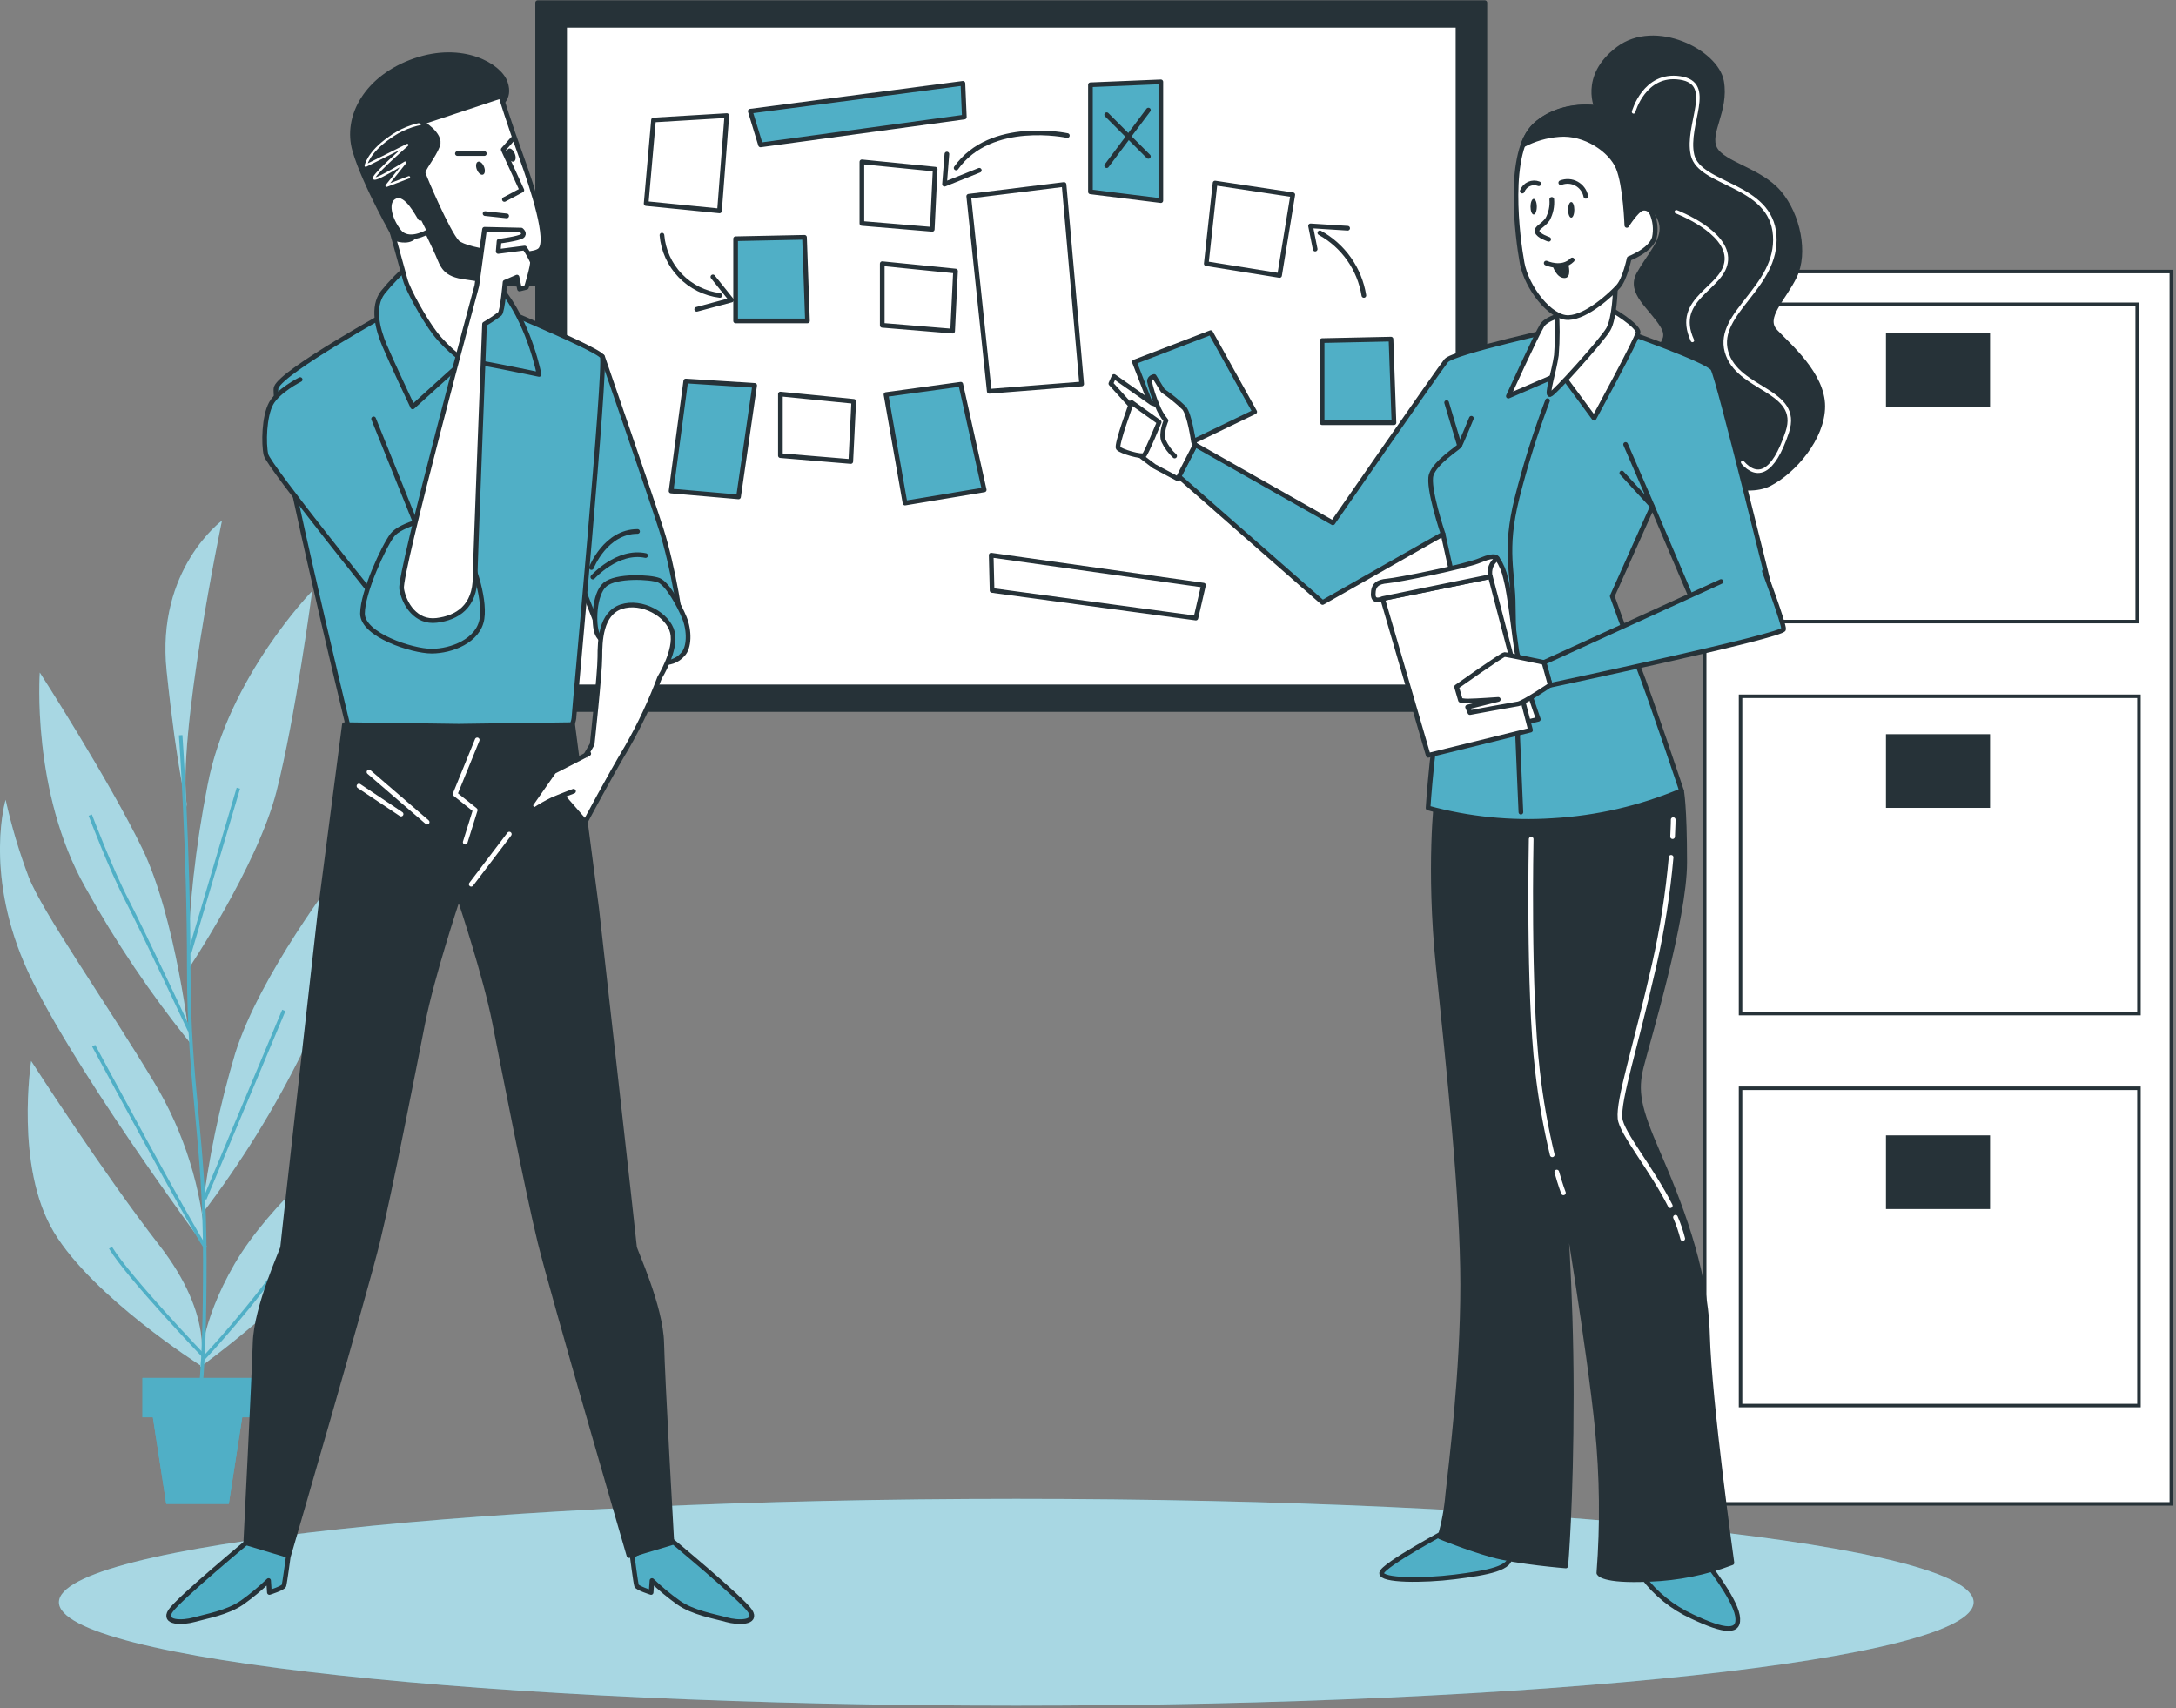<svg width="465" height="365" viewBox="0 0 465 365" fill="none" xmlns="http://www.w3.org/2000/svg">
<rect x="0" y="0" width="465" height="365" fill="#808080" stroke="none"/>
<path d="M217.174 364.433C330.16 364.433 421.753 354.541 421.753 342.339C421.753 330.138 330.16 320.246 217.174 320.246C104.188 320.246 12.595 330.138 12.595 342.339C12.595 354.541 104.188 364.433 217.174 364.433Z" fill="#50AFC6"/>
<path opacity="0.5" d="M217.174 364.433C330.16 364.433 421.753 354.541 421.753 342.339C421.753 330.138 330.16 320.246 217.174 320.246C104.188 320.246 12.595 330.138 12.595 342.339C12.595 354.541 104.188 364.433 217.174 364.433Z" fill="white"/>
<path d="M464 58.017H364.28V321.316H464V58.017Z" fill="white" stroke="#263238" stroke-width="0.75" stroke-miterlimit="10"/>
<path d="M456.71 65.013H371.57V132.81H456.71V65.013Z" stroke="#263238" stroke-width="0.75" stroke-miterlimit="10"/>
<path d="M457.086 148.766H371.946V216.563H457.086V148.766Z" stroke="#263238" stroke-width="0.75" stroke-miterlimit="10"/>
<path d="M457.086 232.519H371.946V300.316H457.086V232.519Z" stroke="#263238" stroke-width="0.75" stroke-miterlimit="10"/>
<path d="M425.269 71.139H403.022V86.883H425.269V71.139Z" fill="#263238"/>
<path d="M425.269 156.867H403.022V172.611H425.269V156.867Z" fill="#263238"/>
<path d="M425.269 242.584H403.022V258.328H425.269V242.584Z" fill="#263238"/>
<path d="M317.306 0.567H114.891V151.6H317.306V0.567Z" fill="#263238" stroke="#263238" stroke-linecap="round" stroke-linejoin="round"/>
<path d="M311.568 5.4H120.652V146.755H311.568V5.4Z" fill="white" stroke="#263238" stroke-linecap="round" stroke-linejoin="round"/>
<path d="M139.653 25.635L138.077 43.496L153.751 45.06L155.315 24.695L139.653 25.635Z" fill="white" stroke="#263238" stroke-linecap="round" stroke-linejoin="round"/>
<path d="M188.531 56.336V69.505L203.57 70.751L204.193 57.911L188.531 56.336Z" fill="white" stroke="#263238" stroke-linecap="round" stroke-linejoin="round"/>
<path d="M184.181 34.583V47.74L199.219 48.999L199.843 36.147L184.181 34.583Z" fill="white" stroke="#263238" stroke-linecap="round" stroke-linejoin="round"/>
<path d="M166.767 84.191V97.348L181.806 98.606L182.441 85.754L166.767 84.191Z" fill="white" stroke="#263238" stroke-linecap="round" stroke-linejoin="round"/>
<path d="M160.324 23.754L205.769 17.804L206.074 25.012L162.522 30.962L160.324 23.754Z" fill="#50AFC6" stroke="#263238" stroke-linecap="round" stroke-linejoin="round"/>
<path d="M211.812 118.618L257.175 125.026L255.552 132.058L212 126.155L211.812 118.618Z" fill="white" stroke="#263238" stroke-linecap="round" stroke-linejoin="round"/>
<path d="M157.196 51.009V68.564H172.552L171.917 50.703L157.196 51.009Z" fill="#50AFC6" stroke="#263238" stroke-linecap="round" stroke-linejoin="round"/>
<path d="M282.525 72.773V90.316H297.881L297.247 72.456L282.525 72.773Z" fill="#50AFC6" stroke="#263238" stroke-linecap="round" stroke-linejoin="round"/>
<path d="M233.024 18.11V40.991L248.063 42.861V17.487L233.024 18.11Z" fill="#50AFC6" stroke="#263238" stroke-linecap="round" stroke-linejoin="round"/>
<path d="M276.259 41.614L259.656 39.11L257.775 56.336L273.437 58.852L276.259 41.614Z" fill="white" stroke="#263238" stroke-linecap="round" stroke-linejoin="round"/>
<path d="M242.419 77.335L249.944 96.76L268.122 87.988L258.715 71.069L242.419 77.335Z" fill="#50AFC6" stroke="#263238" stroke-linecap="round" stroke-linejoin="round"/>
<path d="M207.015 41.932L211.401 83.603L231.143 82.039L227.38 39.416L207.015 41.932Z" fill="white" stroke="#263238" stroke-linecap="round" stroke-linejoin="round"/>
<path d="M146.543 81.404L143.404 104.908L157.819 106.166L161.264 82.344L146.543 81.404Z" fill="#50AFC6" stroke="#263238" stroke-linecap="round" stroke-linejoin="round"/>
<path d="M205.31 82.098L189.331 84.296L193.399 107.483L210.319 104.662L205.31 82.098Z" fill="#50AFC6" stroke="#263238" stroke-linecap="round" stroke-linejoin="round"/>
<path d="M291.45 63.12C291.003 60.323 289.923 57.665 288.293 55.348C286.663 53.031 284.525 51.117 282.043 49.751" stroke="#263238" stroke-linecap="round" stroke-linejoin="round"/>
<path d="M281.044 53.22L280.056 48.258L287.981 48.764" stroke="#263238" stroke-linecap="round" stroke-linejoin="round"/>
<path d="M245.405 23.519L236.493 35.395" stroke="#263238" stroke-linecap="round" stroke-linejoin="round"/>
<path d="M236.493 24.507L245.405 33.419" stroke="#263238" stroke-linecap="round" stroke-linejoin="round"/>
<path d="M141.452 50.245C141.724 53.486 143.104 56.535 145.358 58.88C147.613 61.224 150.605 62.721 153.833 63.12" stroke="#263238" stroke-linecap="round" stroke-linejoin="round"/>
<path d="M152.34 59.158L156.302 64.108L148.883 66.083" stroke="#263238" stroke-linecap="round" stroke-linejoin="round"/>
<path d="M228.086 28.963C228.086 28.963 211.742 25.435 204.323 35.888" stroke="#263238" stroke-linecap="round" stroke-linejoin="round"/>
<path d="M202.347 32.913L201.841 39.357L209.272 36.382" stroke="#263238" stroke-linecap="round" stroke-linejoin="round"/>
<path d="M73.678 244.265C73.678 244.265 57.805 256.87 50.162 270.004C42.519 283.137 42.801 292.05 42.801 292.05C42.801 292.05 65.142 276.024 70.268 265.206C73.329 258.678 74.509 251.427 73.678 244.265Z" fill="#50AFC6"/>
<path d="M6.657 226.687C6.657 226.687 3.13 249.321 11.513 263.255C19.897 277.188 42.755 291.686 42.755 291.686C42.755 291.686 46.059 281.515 34.042 266.065C22.025 250.615 6.657 226.687 6.657 226.687Z" fill="#50AFC6"/>
<path d="M43.942 266.594C43.17 254.088 39.387 241.954 32.913 231.226C22.096 213.271 9.15 195.081 6.105 187.344C4.08 181.981 2.442 176.48 1.201 170.883C1.201 170.883 -3.302 185.816 5.129 205.675C13.559 225.535 43.942 266.594 43.942 266.594Z" fill="#50AFC6"/>
<path d="M43.107 259.433C51.416 248.564 58.647 236.912 64.695 224.641C73.502 206.075 72.103 186.803 72.103 186.803C72.103 186.803 55.547 208.262 50.28 225.005C46.911 236.256 44.512 247.774 43.107 259.433Z" fill="#50AFC6"/>
<path d="M40.603 222.795C40.603 222.795 37.593 196.128 30.409 181.324C23.224 166.521 8.503 143.698 8.503 143.698C8.503 143.698 6.657 169.202 18.262 189.637C24.75 201.307 32.224 212.4 40.603 222.795Z" fill="#50AFC6"/>
<path d="M40.003 207.415C40.003 207.415 54.959 185.134 59.051 169.201C63.143 153.269 66.706 126.296 66.706 126.296C66.706 126.296 48.763 144.662 44.365 167.72C41.785 180.804 40.326 194.084 40.003 207.415Z" fill="#50AFC6"/>
<path d="M47.434 111.234C47.434 111.234 33.324 121.605 35.605 143.345C37.886 165.086 39.956 172.423 39.956 172.423C37.745 157.549 47.434 111.234 47.434 111.234Z" fill="#50AFC6"/>
<g opacity="0.5">
<path d="M73.678 244.265C73.678 244.265 57.805 256.87 50.162 270.004C42.519 283.137 42.801 292.05 42.801 292.05C42.801 292.05 65.142 276.024 70.268 265.206C73.329 258.678 74.509 251.427 73.678 244.265Z" fill="white"/>
<path d="M6.657 226.687C6.657 226.687 3.13 249.321 11.513 263.255C19.897 277.188 42.755 291.686 42.755 291.686C42.755 291.686 46.059 281.515 34.042 266.065C22.025 250.615 6.657 226.687 6.657 226.687Z" fill="white"/>
<path d="M43.942 266.594C43.17 254.088 39.387 241.954 32.913 231.226C22.096 213.271 9.15 195.081 6.105 187.344C4.08 181.981 2.442 176.48 1.201 170.883C1.201 170.883 -3.302 185.816 5.129 205.675C13.559 225.535 43.942 266.594 43.942 266.594Z" fill="white"/>
<path d="M43.107 259.433C51.416 248.564 58.647 236.912 64.695 224.641C73.502 206.075 72.103 186.803 72.103 186.803C72.103 186.803 55.547 208.262 50.28 225.005C46.911 236.256 44.512 247.774 43.107 259.433Z" fill="white"/>
<path d="M40.603 222.795C40.603 222.795 37.593 196.128 30.409 181.324C23.224 166.521 8.503 143.698 8.503 143.698C8.503 143.698 6.657 169.202 18.262 189.637C24.75 201.307 32.224 212.4 40.603 222.795Z" fill="white"/>
<path d="M40.003 207.415C40.003 207.415 54.959 185.134 59.051 169.201C63.143 153.269 66.706 126.296 66.706 126.296C66.706 126.296 48.763 144.662 44.365 167.72C41.785 180.804 40.326 194.084 40.003 207.415Z" fill="white"/>
<path d="M47.434 111.234C47.434 111.234 33.324 121.605 35.605 143.345C37.886 165.086 39.956 172.423 39.956 172.423C37.745 157.549 47.434 111.234 47.434 111.234Z" fill="white"/>
</g>
<path d="M42.472 298.964C42.472 298.964 43.766 295.519 43.766 269.286C43.766 243.054 40.333 232.73 40.333 206.968C40.333 181.206 38.604 157.079 38.604 157.079" stroke="#50AFC6" stroke-width="0.75" stroke-miterlimit="10"/>
<path d="M40.509 220.196C40.509 220.196 31.102 200.055 27.199 192.494C23.542 185.44 19.285 174.152 19.285 174.152" stroke="#50AFC6" stroke-width="0.75" stroke-miterlimit="10"/>
<path d="M20.015 223.43C20.015 223.43 40.897 262.232 43.942 266.594" stroke="#50AFC6" stroke-width="0.75" stroke-miterlimit="10"/>
<path d="M43.754 256.164L60.65 215.881" stroke="#50AFC6" stroke-width="0.75" stroke-miterlimit="10"/>
<path d="M23.612 266.594C27.563 273.061 43.754 289.969 43.754 289.969C43.754 289.969 54.536 278.458 61.391 268.028" stroke="#50AFC6" stroke-width="0.75" stroke-miterlimit="10"/>
<path d="M40.509 203.653L50.938 168.402" stroke="#50AFC6" stroke-width="0.75" stroke-miterlimit="10"/>
<path d="M53.983 294.414H30.444V302.821H32.666L35.523 321.316H48.892L51.761 302.821H53.983V294.414Z" fill="#50AFC6"/>
<path d="M53.983 294.414H30.444V302.821H32.666L35.523 321.316H48.892L51.761 302.821H53.983V294.414Z" fill="#50AFC6"/>
<path d="M309.887 326.678C309.887 326.678 295.413 334.415 295.248 336.084C295.083 337.754 304.161 337.766 310.886 336.919C317.612 336.073 323.503 335.073 322.492 332.216C321.48 329.359 310.733 326.337 310.733 326.337L309.887 326.678Z" fill="#50AFC6" stroke="#263238" stroke-linecap="round" stroke-linejoin="round"/>
<path d="M364.55 333.744C364.55 333.744 370.594 341.305 371.276 345.173C371.958 349.042 368.583 348.701 361.516 345.35C357.397 343.45 353.813 340.557 351.087 336.931L364.55 333.744Z" fill="#50AFC6" stroke="#263238" stroke-linecap="round" stroke-linejoin="round"/>
<path d="M307.018 170.425C307.018 170.425 305.172 185.052 307.359 206.581C309.546 228.11 312.568 255.53 312.568 274.531C312.568 293.532 310.051 313.05 309.381 319.27C309.128 322.349 308.565 325.394 307.7 328.359C307.7 328.359 313.414 330.711 318.799 332.228C324.185 333.745 334.602 334.579 334.602 334.579C334.602 334.579 335.778 321.293 335.778 297.918C335.778 274.543 334.097 254.859 334.097 254.859C334.097 254.859 339.646 288.323 341.328 305.149C342.345 315.435 342.459 325.79 341.669 336.096C341.669 336.096 342.174 337.942 352.604 337.437C358.588 337.213 364.496 336.021 370.1 333.909C370.1 333.909 365.279 299.599 364.879 285.113C364.48 270.627 358.495 256.012 354.297 246.311C350.099 236.611 349.417 233.189 350.77 227.816C352.122 222.442 360.011 196.363 360.011 184.252C360.011 172.141 359.341 168.967 359.341 168.967C359.341 168.967 357.66 166.439 337.142 165.768C316.624 165.098 307.018 170.425 307.018 170.425Z" fill="#263238" stroke="#263238" stroke-linecap="round" stroke-linejoin="round"/>
<path d="M332.674 250.415C333.509 253.366 334.097 254.859 334.097 254.859" stroke="white" stroke-linecap="round" stroke-linejoin="round"/>
<path d="M327.206 179.29C327.206 179.29 326.536 211.578 328.547 228.745C329.235 234.8 330.291 240.808 331.71 246.735" stroke="white" stroke-linecap="round" stroke-linejoin="round"/>
<path d="M358.036 260.08C358.676 261.556 359.195 263.082 359.588 264.642" stroke="white" stroke-linecap="round" stroke-linejoin="round"/>
<path d="M357.107 183.182C356.425 190.877 355.227 198.517 353.521 206.052C349.453 223.948 345.784 234.941 346.196 238.974C346.513 242.114 352.922 249.651 356.931 257.611" stroke="white" stroke-linecap="round" stroke-linejoin="round"/>
<path d="M341.363 23.378C341.363 23.378 337.836 16.441 345.784 10.444C353.733 4.447 366.784 11.079 367.89 17.393C368.995 23.707 364.727 28.445 366.467 31.761C368.207 35.077 376.097 36.335 380.2 41.168C384.304 46 385.879 54.102 383.516 59.005C381.153 63.908 376.567 67.847 379.413 70.845C382.258 73.844 389.513 80.005 389.513 86.789C389.513 93.574 383.351 100.675 378.143 103.368C372.934 106.061 363.469 102.416 358.565 99.735C353.662 97.054 349.57 89.153 350.993 81.733C352.416 74.314 357.778 73.691 355.261 69.587C352.745 65.484 347.995 62.532 350.205 58.535C352.416 54.537 355.567 51.586 355.097 48.117C354.626 44.648 349.735 41.65 349.735 41.65C349.735 41.65 344.362 29.645 343.256 27.282C342.151 24.918 341.363 23.378 341.363 23.378Z" fill="#263238" stroke="#263238" stroke-linecap="round" stroke-linejoin="round"/>
<path d="M349.088 23.907C349.088 23.907 351.369 15.512 359.012 16.652C366.655 17.793 360.188 26.576 361.681 33.114C363.174 39.651 378.483 39.228 379.248 50.304C380.012 61.38 366.643 66.765 368.936 75.125C371.229 83.485 384.974 83.144 381.929 92.304C378.883 101.463 375.426 102.239 372.381 98.806" stroke="white" stroke-width="0.75" stroke-linecap="round" stroke-linejoin="round"/>
<path d="M358.224 45.248C358.224 45.248 369.301 49.446 368.913 55.56C368.525 61.674 357.46 63.579 361.658 72.738" stroke="white" stroke-width="0.75" stroke-linecap="round" stroke-linejoin="round"/>
<path d="M334.438 70.01C334.438 70.01 310.557 75.219 309.04 77.065C307.523 78.911 284.819 111.704 284.819 111.704L255.423 95.055L251.896 101.792L282.631 128.73L308.37 114.103L311.392 127.719C311.392 127.719 306.689 156.315 306.018 162.876C305.348 169.437 305.172 172.635 305.172 172.635C313.819 175 322.799 175.91 331.745 175.327C341.239 174.792 350.569 172.629 359.33 168.931C359.33 168.931 352.769 149.248 350.076 142.358C347.383 135.468 344.526 127.39 344.526 127.39L353.109 108.212L363.692 133.022L378.672 127.637C378.672 127.637 367.196 80.604 366.02 78.782C364.844 76.959 347.348 70.869 347.348 70.869L334.438 70.01Z" fill="#50AFC6" stroke="#263238" stroke-linecap="round" stroke-linejoin="round"/>
<path d="M311.897 95.243L309.134 86.013" stroke="#263238" stroke-linecap="round" stroke-linejoin="round"/>
<path d="M330.699 85.602C328.137 92.403 325.962 99.343 324.185 106.39C321.339 117.784 323.373 122.264 323.373 129.589C323.373 136.914 325.008 173.529 325.008 173.529" stroke="#263238" stroke-linecap="round" stroke-linejoin="round"/>
<path d="M308.37 114.08C308.37 114.08 305.007 104.156 305.842 101.463C306.677 98.771 311.568 95.749 311.898 95.243C312.227 94.738 314.425 89.364 314.425 89.364" stroke="#263238" stroke-linecap="round" stroke-linejoin="round"/>
<path d="M347.383 94.961L353.109 108.189L346.572 101.063" stroke="#263238" stroke-linecap="round" stroke-linejoin="round"/>
<path d="M335.614 66.812C335.614 66.812 330.734 67.659 329.558 69.505C328.382 71.351 322.327 84.638 322.327 84.638L333.591 79.77L340.646 89.353C340.646 89.353 349.9 72.362 350.053 71.022C350.205 69.681 344.338 65.978 343.833 65.978C343.327 65.978 335.614 66.812 335.614 66.812Z" fill="white" stroke="#263238" stroke-linecap="round" stroke-linejoin="round"/>
<path d="M332.592 65.801C332.863 69.162 332.863 72.54 332.592 75.901C332.086 79.429 330.405 84.473 331.24 84.308C332.074 84.144 342.339 72.703 343.691 70.352C345.044 68 345.197 61.768 345.197 61.768C345.197 61.768 336.966 66.648 332.592 65.801Z" fill="white" stroke="#263238" stroke-linecap="round" stroke-linejoin="round"/>
<path d="M352.886 45.318C352.886 45.318 353.991 30.797 349.57 26.505C345.149 22.214 334.414 20.979 328.1 26.658C321.786 32.337 324.314 50.974 325.266 56.183C326.219 61.392 331.263 68.011 335.214 67.859C339.165 67.706 344.362 62.803 345.796 61.227C347.231 59.651 348.148 55.23 348.148 55.23C348.148 55.23 352.733 53.49 353.521 50.809C353.92 48.959 353.697 47.029 352.886 45.318Z" fill="white" stroke="#263238" stroke-linecap="round" stroke-linejoin="round"/>
<path d="M331.604 42.602C331.727 44.069 331.421 45.54 330.722 46.835C329.605 48.387 328.265 48.611 328.488 49.504C328.712 50.398 330.946 51.127 330.946 51.127" stroke="#263238" stroke-linecap="round" stroke-linejoin="round"/>
<path d="M331.839 56.924C331.839 56.924 332.615 59.405 334.32 59.405C336.025 59.405 335.096 56.3 335.096 56.3C334.06 56.713 332.954 56.924 331.839 56.924Z" fill="#263238"/>
<path d="M330.416 56.207C330.416 56.207 333.756 57.759 335.978 55.536" stroke="#263238" stroke-linecap="round" stroke-linejoin="round"/>
<path d="M327.736 45.836C328.106 45.836 328.406 45.088 328.406 44.166C328.406 43.244 328.106 42.497 327.736 42.497C327.366 42.497 327.065 43.244 327.065 44.166C327.065 45.088 327.366 45.836 327.736 45.836Z" fill="#263238"/>
<path d="M336.425 44.837C336.425 45.765 336.131 46.506 335.766 46.506C335.402 46.506 335.096 45.765 335.096 44.837C335.096 43.908 335.39 43.167 335.766 43.167C336.142 43.167 336.425 43.919 336.425 44.837Z" fill="#263238"/>
<path d="M325.302 40.827C325.429 40.492 325.622 40.185 325.869 39.924C326.115 39.664 326.411 39.455 326.739 39.31C327.067 39.164 327.421 39.085 327.78 39.077C328.138 39.069 328.495 39.132 328.829 39.263" stroke="#263238" stroke-linecap="round" stroke-linejoin="round"/>
<path d="M333.532 39.04C334.072 38.825 334.652 38.732 335.232 38.766C335.812 38.8 336.377 38.962 336.887 39.239C337.398 39.516 337.841 39.902 338.186 40.37C338.531 40.837 338.768 41.374 338.882 41.944" stroke="#263238" stroke-linecap="round" stroke-linejoin="round"/>
<path d="M349.57 26.541C345.149 22.273 334.414 21.015 328.1 26.694C326.883 27.888 325.975 29.361 325.454 30.985C327.837 29.711 330.461 28.95 333.156 28.751C338.682 28.269 344.209 32.067 345.784 35.806C347.36 39.545 347.642 48.164 347.642 48.164C347.642 48.164 349.7 44.848 350.958 44.531C351.316 44.443 351.693 44.472 352.034 44.614C352.374 44.755 352.661 45.002 352.851 45.319C352.851 45.319 353.991 30.797 349.57 26.541Z" fill="#263238" stroke="#263238" stroke-linecap="round" stroke-linejoin="round"/>
<path d="M367.772 124.251L329.934 141.535L331.275 146.415C331.275 146.415 381.152 135.832 381.152 134.433C381.152 133.034 377.037 122.064 377.037 122.064" fill="#50AFC6"/>
<path d="M367.772 124.251L329.934 141.535L331.275 146.415C331.275 146.415 381.152 135.832 381.152 134.433C381.152 133.034 377.037 122.064 377.037 122.064" stroke="#263238" stroke-linecap="round" stroke-linejoin="round"/>
<path d="M319.975 119.324C320.832 120.627 321.438 122.079 321.763 123.604C322.645 126.802 323.715 136.596 324.114 139.089C324.514 141.582 328.735 153.681 328.735 153.681L325.713 154.398L315.202 123.239C315.202 123.239 316.601 118.254 319.975 119.324Z" fill="white" stroke="#263238" stroke-linecap="round" stroke-linejoin="round"/>
<path d="M295.448 127.907L305.207 161.383L327.065 155.997L318.494 123.204L295.448 127.907Z" fill="white" stroke="#263238" stroke-linecap="round" stroke-linejoin="round"/>
<path d="M295.448 127.907C295.448 127.907 293.449 128.942 293.449 126.978C293.449 125.015 294.343 124.309 296.483 124.133C298.623 123.957 313.038 121.111 316.413 119.677C319.787 118.242 319.94 119.324 319.94 119.324C319.334 119.749 318.868 120.345 318.604 121.037C318.34 121.729 318.29 122.483 318.459 123.204L295.448 127.907Z" fill="white" stroke="#263238" stroke-linecap="round" stroke-linejoin="round"/>
<path d="M329.934 141.535C329.934 141.535 322.021 139.853 321.516 139.853C321.01 139.853 311.262 146.755 311.262 146.755L312.097 149.613C312.706 149.751 313.331 149.807 313.955 149.777C315.295 149.777 320.175 149.436 320.175 149.436L313.614 151.071L314.12 152.246C314.12 152.246 323.197 150.565 324.384 150.389C325.572 150.212 331.275 146.356 331.275 146.356L329.934 141.535Z" fill="white" stroke="#263238" stroke-linecap="round" stroke-linejoin="round"/>
<path d="M253.366 88.682L246.134 86.119L238.057 80.44L237.386 81.957L243.853 89.117L241.09 95.408L246.64 99.617L251.684 102.298L255.388 95.067L253.366 88.682Z" fill="white" stroke="#263238" stroke-linecap="round" stroke-linejoin="round"/>
<path d="M255.047 94.397C255.047 94.397 254.212 88.518 253.036 87.165C251.618 85.814 250.097 84.576 248.486 83.462L246.64 80.44C246.64 80.44 245.629 80.605 245.629 81.451C246.028 83.235 246.591 84.979 247.31 86.66C247.748 87.822 248.376 88.902 249.168 89.858C249.168 89.858 247.992 92.551 248.662 94.232C249.233 95.44 250.031 96.526 251.014 97.43" fill="white"/>
<path d="M255.047 94.397C255.047 94.397 254.212 88.518 253.036 87.165C251.618 85.814 250.097 84.576 248.486 83.462L246.64 80.44C246.64 80.44 245.629 80.605 245.629 81.451C246.028 83.235 246.591 84.979 247.31 86.66C247.748 87.822 248.376 88.902 249.168 89.858C249.168 89.858 247.992 92.551 248.662 94.232C249.233 95.44 250.031 96.526 251.014 97.43" stroke="#263238" stroke-linecap="round" stroke-linejoin="round"/>
<path d="M241.819 85.99C241.819 85.99 238.456 95.067 238.962 95.749C239.468 96.431 244.006 97.76 244.512 97.254C245.017 96.749 247.71 90.199 247.71 90.199L241.819 85.99Z" fill="white" stroke="#263238" stroke-linecap="round" stroke-linejoin="round"/>
<path d="M357.554 175.128C357.554 175.128 357.554 176.421 357.425 178.761" stroke="white" stroke-linecap="round" stroke-linejoin="round"/>
<path d="M128.741 76.171C128.741 76.171 138.959 105.731 141.334 113.209C143.709 120.688 146.037 133.833 145.52 135.844C145.003 137.854 135.302 127.989 131.293 129.459C127.283 130.929 127.648 133.657 127.648 133.657L123.062 121.969L128.741 76.171Z" fill="#50AFC6" stroke="#263238" stroke-linecap="round" stroke-linejoin="round"/>
<path d="M126.684 123.298C126.684 123.298 131.963 117.419 137.96 118.701" stroke="#263238" stroke-linecap="round" stroke-linejoin="round"/>
<path d="M126.39 121.264C126.39 121.264 129.388 113.55 136.243 113.55" stroke="#263238" stroke-linecap="round" stroke-linejoin="round"/>
<path d="M132.575 139.489C132.575 139.489 128.553 137.478 127.648 135.479C126.743 133.48 126.907 126.896 129.282 124.897C131.657 122.898 138.959 123.251 140.782 123.98C142.604 124.709 145.156 129.271 146.261 132.011C147.366 134.75 147.355 138.395 145.885 139.853C145.312 140.513 144.577 141.012 143.752 141.301C142.927 141.59 142.041 141.658 141.182 141.499C139.524 141.135 132.575 139.489 132.575 139.489Z" fill="#50AFC6" stroke="#263238" stroke-linecap="round" stroke-linejoin="round"/>
<path d="M83.849 66.318C83.849 66.318 60.333 79.252 59.028 82.779C57.723 86.307 74.313 154.857 74.313 154.857C74.6 155.595 75.099 156.232 75.748 156.686C76.397 157.141 77.166 157.392 77.958 157.408C80.698 157.408 119.57 156.679 120.84 156.315C122.11 155.95 122.674 153.963 122.674 153.034C122.674 152.105 129.6 78.029 128.694 76.207C127.789 74.384 99.546 62.885 99.546 62.885L89.505 63.249L83.849 66.318Z" fill="#50AFC6" stroke="#263238" stroke-linecap="round" stroke-linejoin="round"/>
<path d="M87.682 56.465C85.539 58.285 83.571 60.3 81.803 62.485C79.451 65.589 80.71 70.328 82.168 73.796C83.626 77.265 88.188 86.942 88.188 86.942C88.188 86.942 98.594 77.453 99.146 77.089C99.699 76.724 115.196 80.005 115.196 80.005C115.196 80.005 113.373 70.328 108.082 63.038C102.791 55.748 96.947 54.09 94.584 53.913C92.221 53.737 87.682 56.465 87.682 56.465Z" fill="#50AFC6" stroke="#263238" stroke-linecap="round" stroke-linejoin="round"/>
<path d="M83.661 49.163C83.661 49.163 86.013 57.559 86.589 59.746C87.165 61.933 90.598 68.141 92.973 71.245C95.348 74.349 100.64 78.911 101.004 77.265C101.369 75.619 104.649 50.809 103.003 46.976C101.357 43.143 87.318 32.008 83.849 34.042C80.38 36.077 83.661 49.163 83.661 49.163Z" fill="white" stroke="#263238" stroke-linecap="round" stroke-linejoin="round"/>
<path d="M116.007 48.622C116.007 48.622 114.009 52.632 106.707 49.716C99.405 46.8 96.301 42.602 95.395 39.862L93.843 35.159C95.313 33.419 97.371 31.561 97.218 30.021C97.102 29.027 96.724 28.082 96.124 27.281L106.342 22.578C106.342 22.578 109.258 21.308 107.988 17.651C106.719 13.995 98.864 9.421 88.646 12.948C78.429 16.476 73.678 24.894 75.818 32.196C77.958 39.498 84.578 51.009 84.578 51.009C84.578 51.009 87.129 51.926 88.411 50.645C89.693 49.363 88.047 44.448 88.047 44.448L88.623 43.978C89.799 46.494 92.668 52.314 93.526 54.301C94.62 56.853 94.984 58.675 99.546 59.228C104.108 59.781 115.784 62.697 116.878 58.675C117.971 54.654 116.007 48.622 116.007 48.622Z" fill="#263238" stroke="#263238" stroke-linecap="round" stroke-linejoin="round"/>
<path d="M91.315 26.235C88.329 26.587 85.49 27.723 83.085 29.527C78.652 32.643 78.158 35.406 78.158 35.406L87.035 30.973C87.035 30.973 80.78 36.394 79.981 37.875C79.181 39.357 86.565 34.748 86.565 34.748L82.614 39.686L87.388 37.875" stroke="white" stroke-width="0.5" stroke-linecap="round" stroke-linejoin="round"/>
<path d="M90.057 26.176C90.057 26.176 94.431 28.727 93.526 31.103C92.621 33.478 90.234 36.206 90.422 36.982C90.61 37.758 95.713 49.763 97.712 51.762C99.711 53.76 113.409 55.418 115.42 53.408C117.43 51.397 113.962 40.544 111.398 33.489C108.835 26.435 107.024 20.556 107.024 20.556L90.057 26.176Z" fill="white" stroke="#263238" stroke-linecap="round" stroke-linejoin="round"/>
<path d="M109.529 29.715L107.542 31.949L111.516 40.627L107.789 42.614" stroke="#263238" stroke-linecap="round" stroke-linejoin="round"/>
<path d="M103.438 35.63C103.744 36.394 103.638 37.147 103.215 37.311C102.791 37.476 102.215 36.994 101.909 36.241C101.604 35.489 101.71 34.724 102.133 34.56C102.556 34.395 103.144 34.877 103.438 35.63Z" fill="#263238"/>
<path d="M110.011 32.843C110.316 33.596 110.222 34.348 109.799 34.513C109.376 34.677 108.788 34.207 108.482 33.443C108.177 32.678 108.282 31.938 108.706 31.761C109.129 31.585 109.717 32.079 110.011 32.843Z" fill="#263238"/>
<path d="M103.661 45.636L108.271 46.13" stroke="#263238" stroke-linecap="round" stroke-linejoin="round"/>
<path d="M103.497 32.808H97.747" stroke="#263238" stroke-linecap="round" stroke-linejoin="round"/>
<path d="M89.811 46.647C89.27 45.918 86.894 40.991 84.519 41.944C82.144 42.896 83.249 46.87 85.248 49.422C87.247 51.973 91.28 49.598 91.28 49.598" fill="white"/>
<path d="M89.811 46.647C89.27 45.918 86.894 40.991 84.519 41.944C82.144 42.896 83.249 46.87 85.248 49.422C87.247 51.973 91.28 49.598 91.28 49.598" stroke="#263238" stroke-linecap="round" stroke-linejoin="round"/>
<path d="M64.142 81.098C64.142 81.098 59.439 83.45 57.934 86.213C56.429 88.976 56.3 94.784 56.841 97.16C57.382 99.535 81.662 129.635 81.662 129.635L91.88 119.418L79.84 89.493" fill="#50AFC6"/>
<path d="M64.142 81.098C64.142 81.098 59.439 83.45 57.934 86.213C56.429 88.976 56.3 94.784 56.841 97.16C57.382 99.535 81.662 129.635 81.662 129.635L91.88 119.418L79.84 89.493" stroke="#263238" stroke-linecap="round" stroke-linejoin="round"/>
<path d="M92.973 110.482C92.973 110.482 85.671 111.94 83.849 114.315C82.026 116.69 77.464 126.531 77.464 131.094C77.464 135.656 88.046 139.124 92.244 139.124C96.442 139.124 102.274 136.937 103.003 132.187C103.732 127.437 100.651 119.253 99.722 117.96C98.793 116.666 92.973 110.482 92.973 110.482Z" fill="#50AFC6" stroke="#263238" stroke-linecap="round" stroke-linejoin="round"/>
<path d="M101.898 61.027L103.544 48.987L111.386 49.163C111.386 49.163 112.304 49.892 111.575 50.445C110.846 50.997 106.648 51.538 106.648 51.538L106.46 53.725L112.115 52.996C112.755 53.914 113.306 54.891 113.762 55.912C113.95 56.641 112.492 61.392 112.492 61.392L111.022 61.756L110.481 59.205L107.93 60.298C107.93 60.298 107.377 66.506 106.824 67.047C105.777 67.844 104.682 68.574 103.544 69.234C103.544 69.234 101.533 120.876 101.533 123.251C101.533 129.636 97.7 132.011 93.302 132.552C88.905 133.092 86.365 129.095 85.824 125.802C85.284 122.51 101.898 61.027 101.898 61.027Z" fill="white" stroke="#263238" stroke-linecap="round" stroke-linejoin="round"/>
<path d="M53.925 328.536C53.925 328.536 38.051 341.669 36.405 344.233C34.759 346.796 38.957 346.784 41.52 346.055C44.083 345.326 48.575 344.597 51.738 342.398C53.736 340.971 55.626 339.399 57.393 337.695L57.57 340.247C57.57 340.247 60.498 339.329 60.674 338.789C60.85 338.248 61.626 332.404 61.626 332.404L53.925 328.536Z" fill="#50AFC6" stroke="#263238" stroke-linecap="round" stroke-linejoin="round"/>
<path d="M142.792 328.536C142.792 328.536 158.666 341.669 160.3 344.233C161.935 346.796 157.749 346.784 155.197 346.055C152.646 345.326 148.084 344.597 144.979 342.398C142.979 340.975 141.088 339.403 139.324 337.695L139.136 340.247C139.136 340.247 136.22 339.329 136.031 338.789C135.843 338.248 135.091 332.404 135.091 332.404L142.792 328.536Z" fill="#50AFC6" stroke="#263238" stroke-linecap="round" stroke-linejoin="round"/>
<path d="M141.405 286.935C141.229 279.081 135.596 267.041 135.596 266.488C135.596 265.935 127.495 194.046 127.495 194.046L122.38 154.821L97.994 155.162L73.596 154.821L68.493 194.046C68.493 194.046 60.392 265.947 60.392 266.488C60.392 267.029 54.748 279.081 54.513 286.935C54.277 294.79 52.514 329.629 52.514 329.629L61.673 332.369C61.673 332.369 78.052 276.165 80.686 265.348C83.32 254.53 88.435 228.31 90.375 218.456C92.315 208.603 97.594 192.73 97.594 192.73L98.041 192.624L98.476 192.73C98.476 192.73 103.767 208.603 105.696 218.456C107.624 228.31 112.75 254.589 115.384 265.348C118.018 276.106 134.409 332.369 134.409 332.369L143.568 329.629C143.568 329.629 141.581 294.778 141.405 286.935Z" fill="#263238" stroke="#263238" stroke-linecap="round" stroke-linejoin="round"/>
<path d="M108.835 178.22L100.698 188.932" stroke="white" stroke-linecap="round" stroke-linejoin="round"/>
<path d="M78.852 164.945L91.28 175.657" stroke="white" stroke-linecap="round" stroke-linejoin="round"/>
<path d="M76.712 167.943L85.707 173.94" stroke="white" stroke-linecap="round" stroke-linejoin="round"/>
<path d="M101.98 158.09L97.265 169.66L101.557 173.082L99.417 179.937" stroke="white" stroke-linecap="round" stroke-linejoin="round"/>
<path d="M140.958 144.78C140.958 144.78 144.615 138.901 143.698 135.115C142.781 131.329 137.137 128.178 132.751 129.636C128.365 131.094 128.189 136.937 128.189 140.406C128.189 143.875 126.543 159.019 126.543 159.019L120.158 169.966L125.085 175.621C125.085 175.621 130.199 165.945 134.033 159.56C136.728 154.824 139.043 149.882 140.958 144.78Z" fill="white" stroke="#263238" stroke-linecap="round" stroke-linejoin="round"/>
<path d="M125.814 161.018L118.359 164.851L113.256 172.153L114.161 173.07C115.387 172.249 116.667 171.514 117.995 170.871C119.641 170.142 122.557 169.049 122.557 169.049" fill="white"/>
<path d="M125.814 161.018L118.359 164.851L113.256 172.153L114.161 173.07C115.387 172.249 116.667 171.514 117.995 170.871C119.641 170.142 122.557 169.049 122.557 169.049" stroke="#263238" stroke-linecap="round" stroke-linejoin="round"/>
</svg>
